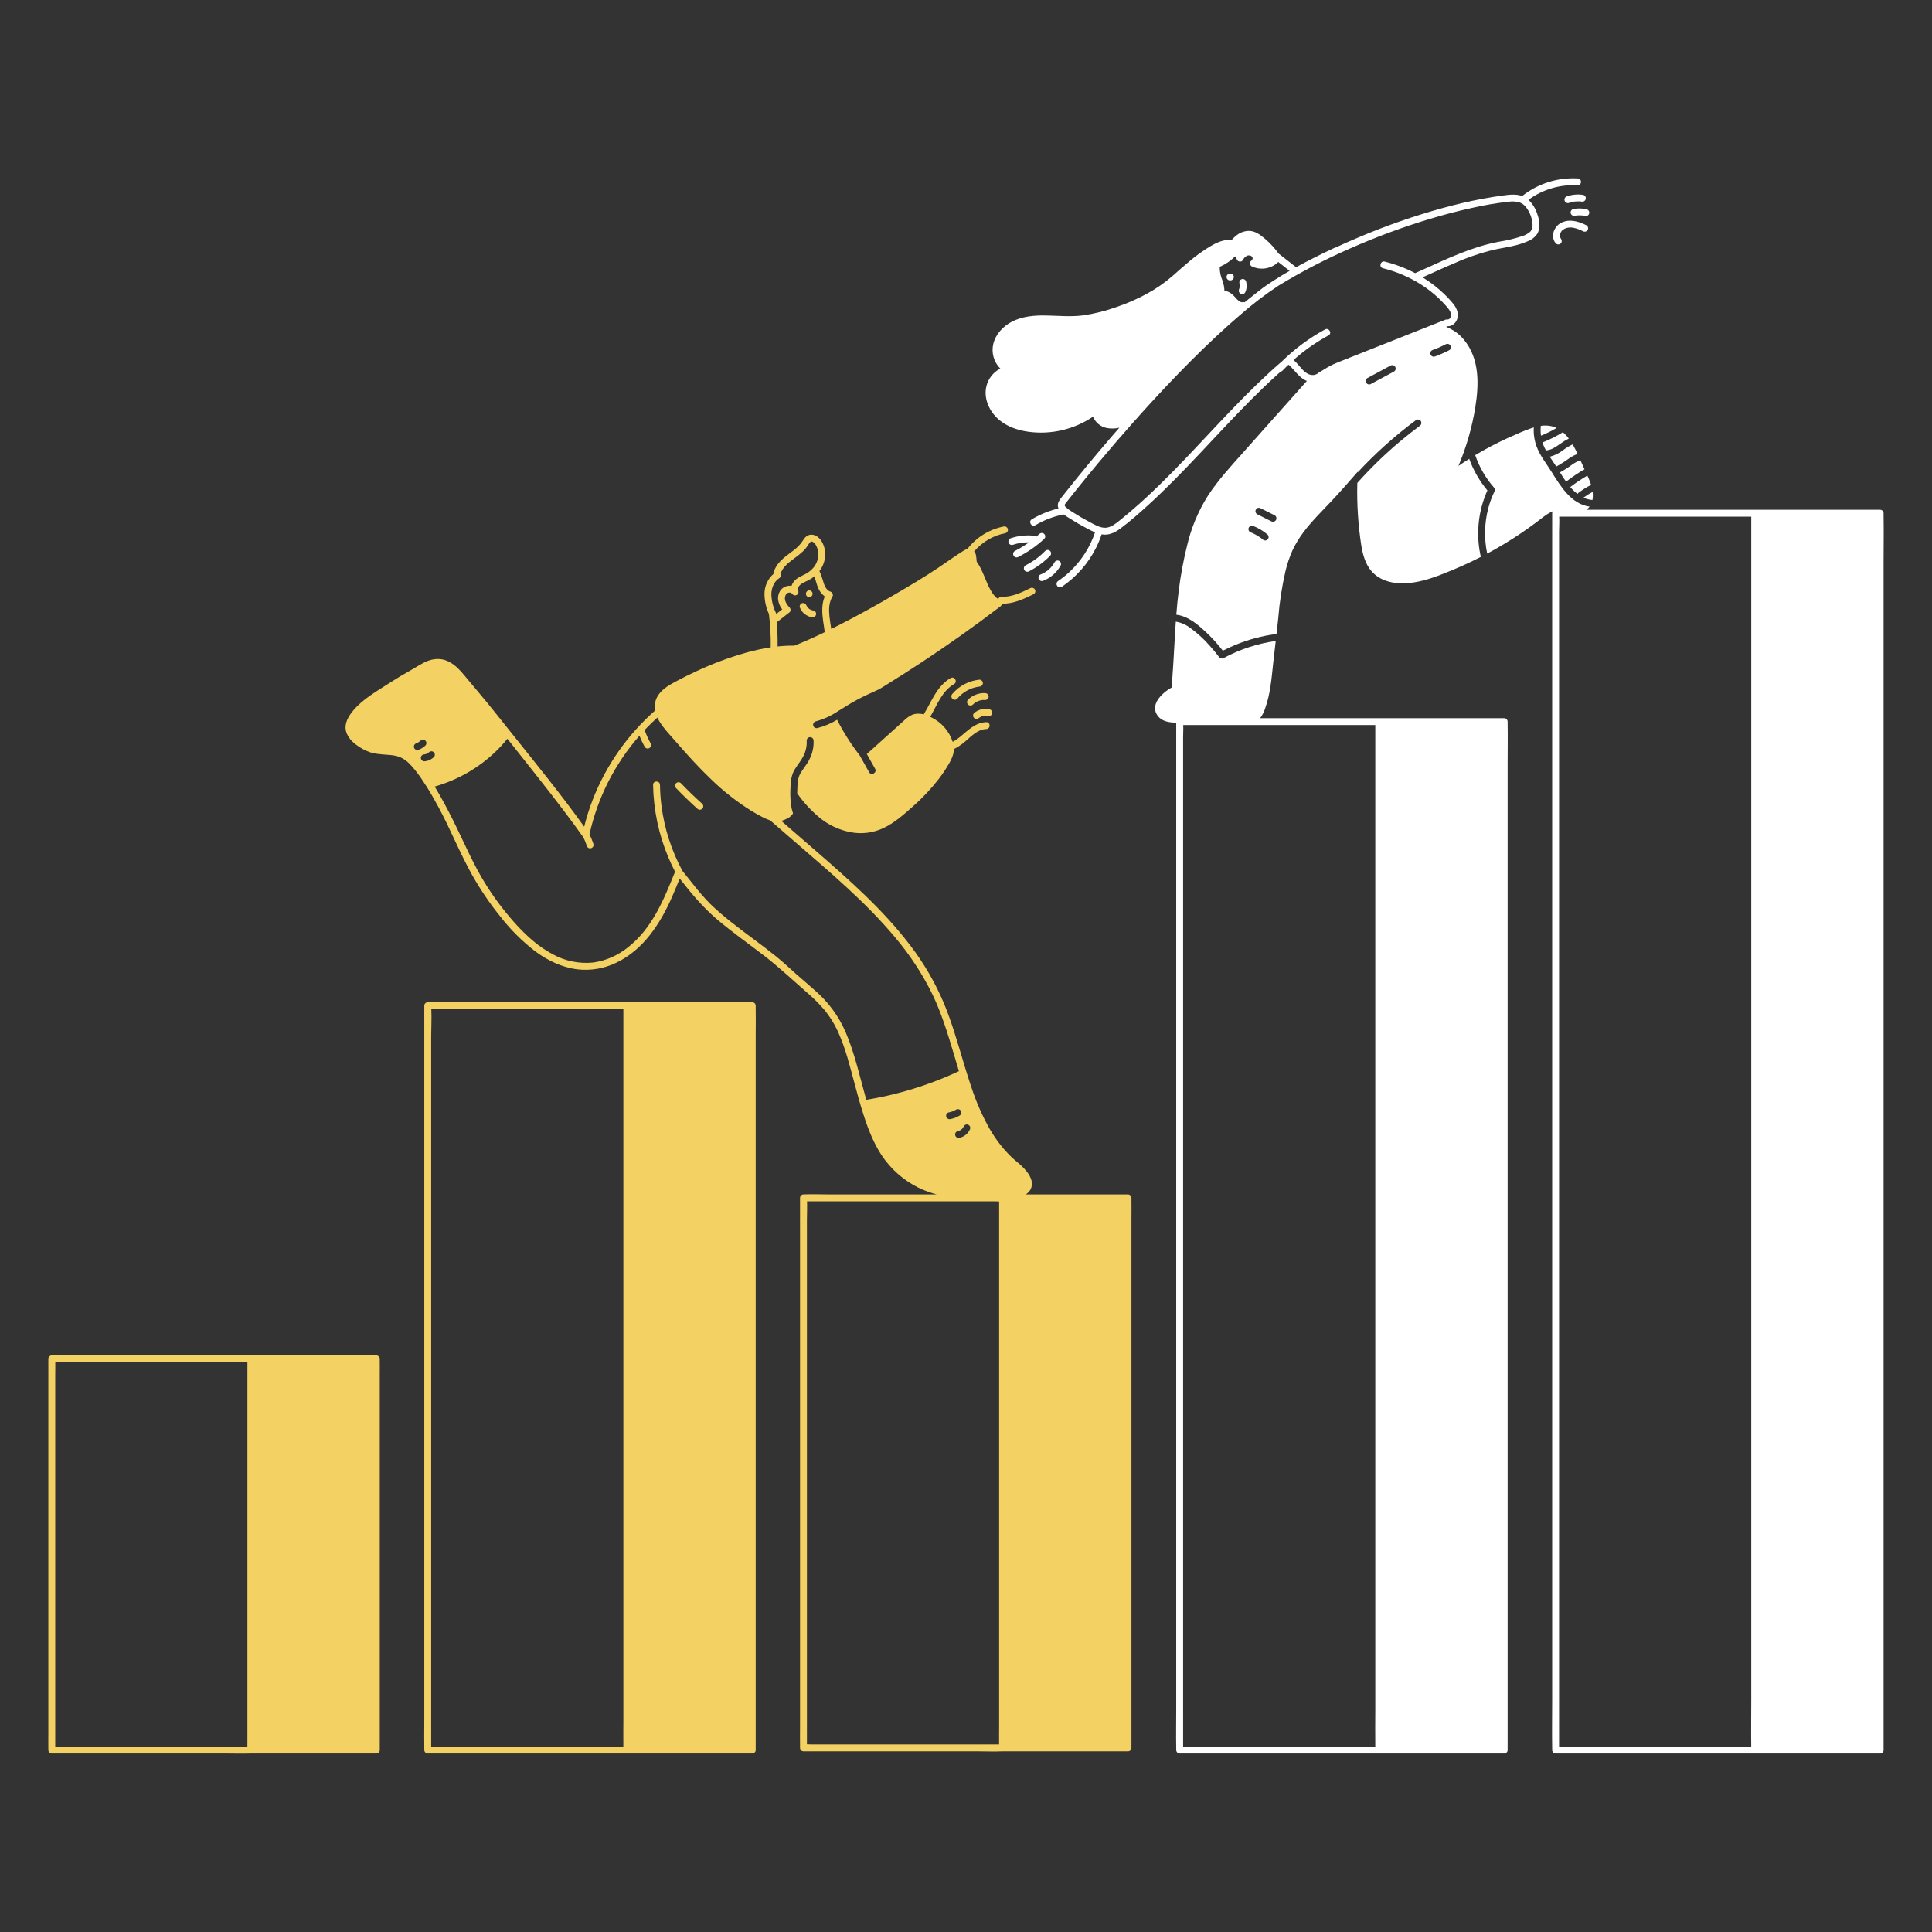 <svg width="292" height="292" viewBox="0 0 292 292" fill="none" xmlns="http://www.w3.org/2000/svg">
<rect x="0" y="0" width="292" height="292" fill="#333333" stroke="none"/>
<path d="M57.395 205.38C57.393 205.242 57.337 205.111 57.24 205.013C57.143 204.916 57.011 204.861 56.874 204.859H11.532C10.318 204.859 9.094 204.816 7.88 204.859C7.862 204.859 7.845 204.859 7.828 204.859C7.69 204.861 7.559 204.916 7.461 205.013C7.364 205.111 7.309 205.242 7.307 205.38V262.107C7.307 262.873 7.293 263.641 7.307 264.407C7.307 264.44 7.307 264.474 7.307 264.507C7.309 264.645 7.364 264.776 7.461 264.874C7.559 264.971 7.69 265.026 7.828 265.028H34.212C35.426 265.028 36.65 265.071 37.864 265.028C37.882 265.028 37.899 265.028 37.916 265.028H56.874C56.939 265.03 57.004 265.019 57.064 264.995C57.125 264.971 57.18 264.935 57.226 264.889C57.233 264.884 57.238 264.878 57.244 264.872C57.247 264.869 57.251 264.866 57.254 264.862C57.3 264.816 57.337 264.76 57.361 264.699C57.385 264.638 57.397 264.573 57.395 264.507V207.78C57.395 207.014 57.409 206.246 57.395 205.48C57.394 205.447 57.395 205.413 57.395 205.38ZM34.93 263.986H9.057C8.824 263.986 8.586 263.976 8.349 263.973V207.78C8.349 207.156 8.37 206.526 8.359 205.901H36.687C36.92 205.901 37.158 205.911 37.395 205.914V262.107C37.395 262.733 37.387 263.36 37.391 263.986H34.93Z" fill="#F4D163"/>
<path d="M114.215 151.994C114.213 151.857 114.158 151.725 114.061 151.628C113.963 151.531 113.832 151.475 113.694 151.473H64.648C64.51 151.475 64.379 151.531 64.282 151.628C64.184 151.725 64.129 151.857 64.127 151.994V259.946C64.127 261.402 64.099 262.861 64.127 264.317C64.128 264.38 64.127 264.444 64.127 264.508C64.129 264.645 64.184 264.777 64.282 264.874C64.379 264.971 64.51 265.027 64.648 265.029H113.694C113.759 265.031 113.824 265.019 113.885 264.995C113.945 264.971 114 264.935 114.047 264.889C114.053 264.884 114.058 264.878 114.064 264.873C114.067 264.869 114.071 264.866 114.074 264.862C114.12 264.816 114.157 264.761 114.181 264.7C114.206 264.639 114.217 264.573 114.215 264.508V156.556C114.215 155.1 114.243 153.641 114.215 152.185C114.214 152.122 114.215 152.058 114.215 151.994ZM84.553 263.987H65.169V156.556C65.169 155.223 65.257 153.852 65.188 152.515H94.216V259.946C94.216 261.292 94.194 262.641 94.212 263.987H84.553Z" fill="#F4D163"/>
<path d="M189.235 80.54C189.206 80.527 189.203 80.527 189.212 80.531C189.221 80.535 189.23 80.538 189.239 80.542L189.235 80.54Z" fill="white"/>
<path d="M189.239 80.542L189.252 80.548L189.263 80.552C189.255 80.549 189.247 80.545 189.239 80.542Z" fill="white"/>
<path d="M236.792 72.718C237.647 72.062 238.545 71.464 239.48 70.93C239.274 70.473 239.067 70.017 238.86 69.561C238.432 69.715 238.027 69.926 237.655 70.187C237.058 70.633 236.429 71.036 235.775 71.393C236.071 71.872 236.371 72.349 236.697 72.806C236.726 72.774 236.758 72.745 236.792 72.718Z" fill="white"/>
<path d="M240.681 75.563C240.751 75.16 240.759 74.749 240.706 74.344C240.23 74.602 239.77 74.89 239.33 75.206C239.346 75.214 239.361 75.223 239.377 75.23C239.786 75.425 240.229 75.538 240.681 75.563Z" fill="white"/>
<path d="M237.916 74.23C238.077 74.379 238.246 74.519 238.422 74.65C238.468 74.575 238.527 74.509 238.597 74.456C239.189 74.012 239.817 73.62 240.477 73.285L240.475 73.281C240.355 72.906 240.212 72.54 240.048 72.182C240.003 72.082 239.957 71.982 239.912 71.882C239.014 72.401 238.15 72.979 237.327 73.611C237.512 73.828 237.709 74.034 237.916 74.23Z" fill="white"/>
<path d="M185.208 64.425C187.75 61.736 190.33 59.077 193.076 56.594C193.228 56.457 193.383 56.322 193.536 56.186C193.645 56.168 193.744 56.113 193.818 56.032C194.046 55.792 194.28 55.559 194.516 55.328C194.597 55.258 194.678 55.188 194.76 55.118C195.694 55.937 196.372 57.151 197.523 57.573C197.32 57.801 197.117 58.029 196.914 58.257C195.896 59.4 194.877 60.543 193.859 61.686C191.851 63.941 189.843 66.195 187.835 68.45C185.999 70.511 184.115 72.558 182.594 74.871C181.11 77.212 180.032 79.787 179.407 82.487C178.853 84.722 178.434 86.988 178.15 89.273C177.997 90.481 177.881 91.694 177.786 92.908C178.059 92.936 178.328 92.991 178.59 93.072C179.97 93.501 181.118 94.473 182.163 95.437C183.127 96.331 184.016 97.304 184.819 98.346C185.427 98.032 186.047 97.744 186.679 97.48C188.679 96.647 190.783 96.088 192.932 95.819C193.025 95.011 193.116 94.204 193.197 93.394C193.383 91.029 193.743 88.68 194.273 86.368C194.531 85.26 194.896 84.179 195.36 83.141C195.81 82.199 196.353 81.304 196.981 80.469C198.234 78.781 199.752 77.31 201.189 75.782C202.494 74.395 203.755 72.959 205.005 71.522C205.072 71.444 205.138 71.365 205.206 71.287C205.204 71.322 205.203 71.357 205.201 71.391C207.896 68.483 210.856 65.833 214.042 63.473C214.161 63.405 214.303 63.386 214.436 63.421C214.57 63.456 214.684 63.542 214.755 63.66C214.82 63.781 214.837 63.921 214.803 64.054C214.768 64.186 214.684 64.3 214.568 64.373C213.54 65.135 212.536 65.928 211.558 66.753C209.274 68.678 207.13 70.764 205.143 72.993C205.061 76.148 205.262 79.304 205.742 82.424C206.017 84.172 206.572 85.938 208.054 87.032C209.629 88.196 211.752 88.309 213.621 88.033C215.623 87.737 217.546 86.967 219.407 86.199C220.903 85.581 222.372 84.904 223.813 84.166C223.774 83.995 223.734 83.823 223.701 83.651C223.078 80.436 223.462 77.107 224.801 74.118C223.613 72.701 222.684 71.087 222.056 69.348C221.507 69.693 220.965 70.048 220.429 70.413C221.634 67.558 222.492 64.569 222.983 61.509C223.532 58.057 223.624 54.261 221.301 51.4C220.584 50.507 219.643 49.819 218.573 49.407C218.64 49.377 218.706 49.346 218.768 49.312C219.828 49.331 220.506 48.247 220.309 47.225C220.161 46.656 219.873 46.134 219.47 45.706C219.119 45.289 218.746 44.891 218.353 44.513C217.336 43.526 216.211 42.655 215.001 41.917C216.606 41.198 218.202 40.459 219.823 39.777C221.74 38.918 223.732 38.238 225.774 37.746C226.909 37.5 228.062 37.341 229.186 37.048C229.782 36.894 230.364 36.693 230.928 36.447C231.487 36.239 231.971 35.866 232.314 35.378C232.881 34.474 232.681 33.289 232.34 32.343C232.082 31.529 231.624 30.792 231.009 30.199C233.153 28.627 235.779 27.852 238.433 28.009C238.571 28.008 238.702 27.953 238.799 27.855C238.896 27.757 238.95 27.625 238.95 27.488C238.95 27.35 238.896 27.218 238.799 27.121C238.702 27.023 238.571 26.968 238.433 26.967C235.41 26.806 232.432 27.752 230.057 29.629C229.11 29.281 228.057 29.427 227.07 29.56C226.079 29.693 225.092 29.852 224.109 30.036C222.046 30.421 220.001 30.906 217.977 31.462C213.695 32.648 209.495 34.112 205.404 35.845C204.217 36.344 203.039 36.864 201.869 37.405C201.807 37.414 201.747 37.432 201.691 37.459C199.734 38.386 197.785 39.341 195.888 40.386C195.003 39.694 194.119 39.003 193.234 38.312C192.659 37.508 191.989 36.776 191.238 36.133C190.496 35.496 189.643 34.826 188.606 34.896C188.131 34.93 187.669 35.072 187.257 35.312C186.868 35.557 186.515 35.857 186.211 36.203C186.165 36.24 186.112 36.268 186.056 36.283C185.999 36.299 185.939 36.303 185.881 36.294C185.871 36.292 185.862 36.29 185.853 36.289C184.816 36.197 183.754 36.741 182.888 37.246C181.769 37.923 180.706 38.691 179.711 39.54C178.853 40.246 178.035 40.996 177.199 41.727C175.972 42.787 174.631 43.707 173.202 44.472C171.769 45.242 170.274 45.89 168.733 46.409C167.085 47.002 165.381 47.425 163.647 47.673C161.77 47.909 159.903 47.715 158.022 47.683C156.281 47.653 154.471 47.815 152.905 48.636C151.606 49.318 150.481 50.509 150.13 51.961C149.968 52.623 149.981 53.316 150.165 53.972C150.35 54.628 150.701 55.225 151.184 55.706C150.658 55.976 150.197 56.358 149.833 56.824C149.469 57.291 149.211 57.831 149.077 58.407C148.677 60.106 149.404 61.88 150.601 63.086C151.864 64.359 153.638 65.004 155.384 65.249C158.824 65.733 162.321 64.922 165.198 62.976C165.375 63.41 165.658 63.795 166.02 64.094C166.382 64.393 166.813 64.597 167.273 64.689C167.904 64.804 168.551 64.789 169.176 64.646C168.16 65.809 167.154 66.98 166.157 68.159C165.021 69.507 163.897 70.865 162.787 72.235C162.249 72.899 161.714 73.566 161.182 74.235C160.917 74.569 160.652 74.904 160.388 75.24C160.079 75.635 159.807 76.037 159.895 76.564C159.912 76.662 159.94 76.758 159.979 76.85C158.56 77.188 157.201 77.738 155.947 78.482C155.371 78.824 155.895 79.725 156.473 79.382C157.795 78.599 159.241 78.046 160.748 77.746C161.059 77.98 161.404 78.178 161.692 78.363C162.515 78.892 163.361 79.383 164.23 79.835C164.64 80.048 165.063 80.277 165.502 80.458C164.721 82.769 163.372 84.847 161.577 86.499C161.065 86.972 160.518 87.405 159.941 87.796C159.824 87.868 159.739 87.982 159.705 88.115C159.67 88.248 159.687 88.389 159.754 88.509C159.824 88.627 159.939 88.713 160.072 88.748C160.205 88.783 160.347 88.764 160.467 88.696C162.687 87.194 164.483 85.144 165.68 82.746C165.997 82.103 166.271 81.439 166.498 80.758C166.636 80.782 166.775 80.797 166.914 80.803C167.819 80.839 168.647 80.392 169.351 79.867C170.824 78.772 172.209 77.541 173.565 76.306C174.938 75.055 176.271 73.761 177.579 72.442C180.177 69.823 182.674 67.107 185.208 64.425ZM191.584 81.537C191.485 81.632 191.353 81.685 191.216 81.685C191.079 81.685 190.947 81.632 190.847 81.537C190.773 81.472 190.696 81.411 190.619 81.348L190.583 81.322C190.546 81.293 190.508 81.266 190.47 81.239C190.318 81.13 190.161 81.028 190 80.932C189.834 80.833 189.664 80.741 189.49 80.657C189.411 80.619 189.331 80.583 189.251 80.548C189.237 80.542 189.22 80.535 189.212 80.531C189.207 80.529 189.202 80.527 189.197 80.525C189.154 80.507 189.11 80.491 189.066 80.474C188.935 80.434 188.824 80.345 188.757 80.226C188.689 80.107 188.669 79.966 188.702 79.833C188.74 79.7 188.828 79.587 188.948 79.519C189.068 79.451 189.21 79.433 189.343 79.469C190.162 79.779 190.921 80.229 191.584 80.8C191.68 80.899 191.734 81.031 191.734 81.168C191.734 81.306 191.68 81.438 191.584 81.537ZM192.85 78.596C192.778 78.714 192.664 78.799 192.531 78.834C192.398 78.868 192.257 78.85 192.137 78.784C191.426 78.428 190.715 78.073 190.004 77.717C189.945 77.683 189.893 77.637 189.852 77.582C189.811 77.528 189.78 77.466 189.763 77.4C189.745 77.333 189.741 77.264 189.751 77.197C189.76 77.129 189.782 77.063 189.817 77.004C189.852 76.945 189.897 76.893 189.952 76.852C190.006 76.811 190.069 76.78 190.135 76.763C190.201 76.746 190.27 76.742 190.338 76.751C190.406 76.76 190.471 76.783 190.53 76.817C191.241 77.173 191.952 77.528 192.663 77.884C192.781 77.955 192.866 78.069 192.901 78.202C192.936 78.335 192.917 78.477 192.85 78.596ZM210.686 56.156C209.524 56.782 208.362 57.409 207.2 58.036C207.08 58.105 206.938 58.125 206.805 58.09C206.671 58.055 206.557 57.968 206.487 57.849C206.417 57.729 206.398 57.587 206.433 57.453C206.468 57.32 206.554 57.206 206.674 57.136C207.836 56.509 208.998 55.882 210.16 55.256C210.279 55.187 210.421 55.168 210.554 55.204C210.687 55.239 210.8 55.325 210.87 55.444C210.939 55.563 210.959 55.705 210.924 55.838C210.89 55.971 210.804 56.085 210.686 56.156ZM219.215 52.222C219.284 52.342 219.302 52.484 219.267 52.617C219.233 52.751 219.146 52.865 219.028 52.935C218.318 53.301 217.586 53.621 216.836 53.892C216.702 53.929 216.56 53.911 216.44 53.843C216.32 53.775 216.231 53.662 216.195 53.529C216.158 53.395 216.176 53.253 216.244 53.133C216.312 53.013 216.425 52.924 216.559 52.888C216.736 52.824 216.911 52.757 217.086 52.687C217.17 52.654 217.253 52.619 217.337 52.585C217.35 52.579 217.363 52.574 217.376 52.568C217.417 52.55 217.459 52.532 217.501 52.514C217.84 52.365 218.173 52.206 218.502 52.035C218.622 51.969 218.763 51.951 218.896 51.986C219.029 52.021 219.143 52.105 219.215 52.222ZM184.361 40.324C185.226 39.948 186.012 39.411 186.679 38.742C186.792 38.86 186.873 39.005 186.916 39.163C186.945 39.26 187.002 39.346 187.079 39.412C187.156 39.477 187.251 39.519 187.352 39.532C187.452 39.545 187.554 39.529 187.646 39.486C187.737 39.442 187.815 39.373 187.868 39.287C187.979 39.031 188.172 38.818 188.417 38.683C188.508 38.634 188.609 38.606 188.713 38.6C188.816 38.594 188.92 38.611 189.016 38.649C189.091 38.675 189.158 38.72 189.21 38.78C189.263 38.839 189.299 38.911 189.316 38.988C189.313 38.996 189.316 39.071 189.316 39.113C189.312 39.124 189.303 39.163 189.297 39.19C189.295 39.175 189.22 39.332 189.272 39.263C189.211 39.343 189.225 39.32 189.172 39.352C189.095 39.399 189.031 39.465 188.986 39.544C188.942 39.622 188.918 39.711 188.918 39.802C188.918 39.892 188.942 39.981 188.986 40.06C189.031 40.139 189.095 40.205 189.172 40.252C189.793 40.55 190.486 40.662 191.169 40.575C191.852 40.489 192.495 40.207 193.022 39.763C193.084 39.711 193.142 39.655 193.197 39.595C193.768 40.042 194.339 40.489 194.911 40.936C194.538 41.15 194.167 41.367 193.799 41.589C193.459 41.796 193.122 42.008 192.786 42.223C192.755 42.242 192.724 42.26 192.693 42.279C192.688 42.282 192.684 42.286 192.679 42.29C192.265 42.555 191.854 42.825 191.445 43.099C190.811 43.525 190.224 44.014 189.62 44.482C189.112 44.876 188.61 45.277 188.114 45.684C188.021 45.657 187.923 45.654 187.829 45.676C187.743 45.694 187.654 45.689 187.571 45.661C187.511 45.641 187.452 45.615 187.396 45.585C187.312 45.535 187.231 45.478 187.157 45.414C186.911 45.208 186.714 44.953 186.489 44.725C186.267 44.487 186.006 44.289 185.716 44.141C185.665 44.117 185.615 44.096 185.564 44.077C185.554 44.073 185.545 44.068 185.535 44.064C185.514 44.056 185.493 44.053 185.472 44.046C185.452 44.04 185.431 44.034 185.411 44.029C185.338 44.008 185.263 43.994 185.188 43.984C185.178 43.983 185.169 43.981 185.159 43.98L185.151 43.979C185.133 43.977 185.116 43.973 185.098 43.972C185.081 43.97 185.065 43.971 185.048 43.971C185.049 43.953 185.051 43.935 185.051 43.916C185.052 43.905 185.05 43.894 185.05 43.883C185.05 43.869 185.051 43.856 185.051 43.842C185.05 43.808 185.046 43.773 185.044 43.739C185.041 43.699 185.04 43.66 185.036 43.62C185.029 43.556 185.022 43.493 185.013 43.43C185.012 43.423 185.011 43.417 185.01 43.41C185.009 43.403 185.008 43.396 185.007 43.389C185 43.347 184.995 43.305 184.988 43.264C184.954 43.077 184.908 42.892 184.852 42.711C184.848 42.699 184.845 42.687 184.841 42.675C184.823 42.617 184.806 42.56 184.787 42.503C184.784 42.492 184.781 42.482 184.777 42.471C184.768 42.445 184.759 42.419 184.751 42.392C184.743 42.371 184.736 42.349 184.729 42.328C184.494 41.752 184.364 41.137 184.347 40.515C184.35 40.451 184.354 40.388 184.361 40.324ZM171.311 76.918C170.642 77.497 169.962 78.064 169.272 78.619C168.668 79.103 167.972 79.69 167.167 79.758C166.284 79.834 165.409 79.278 164.658 78.884C163.808 78.439 162.979 77.955 162.172 77.434C161.801 77.223 161.451 76.975 161.128 76.696C161.046 76.615 160.918 76.493 160.913 76.366C160.908 76.213 161.067 76.052 161.154 75.94C161.663 75.286 162.181 74.641 162.699 73.995C163.771 72.659 164.856 71.333 165.953 70.018C167.773 67.837 169.628 65.686 171.517 63.564C171.696 63.384 171.865 63.195 172.024 62.998C172.174 62.83 172.325 62.662 172.475 62.494C172.839 62.089 173.206 61.686 173.573 61.284C173.819 61.015 174.065 60.746 174.312 60.477C174.706 60.05 175.101 59.624 175.499 59.2C175.725 58.959 175.95 58.717 176.176 58.477C176.533 58.1 176.891 57.724 177.251 57.35C177.526 57.064 177.8 56.776 178.076 56.492C178.374 56.184 178.676 55.88 178.976 55.574C179.314 55.23 179.652 54.886 179.993 54.544C180.534 54.003 181.078 53.465 181.626 52.931C181.666 52.893 181.705 52.854 181.744 52.816C182.383 52.196 183.028 51.581 183.678 50.972C184.021 50.651 184.366 50.331 184.714 50.014C185.531 49.266 186.359 48.53 187.198 47.807C189.099 46.121 191.117 44.571 193.235 43.169C196.712 41.052 200.329 39.174 204.062 37.549C208.016 35.799 212.075 34.297 216.215 33.052C218.212 32.454 220.23 31.92 222.266 31.472C224.172 31.026 226.103 30.695 228.049 30.483C228.58 30.407 229.122 30.441 229.64 30.583C230.054 30.73 230.414 30.999 230.672 31.354C231.23 32.092 231.561 32.977 231.624 33.9C231.646 34.097 231.629 34.296 231.572 34.486C231.516 34.676 231.421 34.852 231.294 35.005C230.906 35.343 230.446 35.589 229.949 35.725C228.835 36.086 227.694 36.357 226.537 36.535C222.435 37.303 218.643 39.138 214.865 40.843C214.537 40.991 214.208 41.138 213.879 41.283C213.545 41.108 213.208 40.939 212.865 40.783C211.713 40.259 210.515 39.841 209.287 39.534C208.636 39.371 208.359 40.376 209.01 40.538C211.105 41.055 213.099 41.918 214.91 43.09C215.8 43.667 216.636 44.323 217.408 45.05C217.805 45.424 218.184 45.815 218.545 46.224C218.862 46.584 219.236 47.009 219.306 47.503C219.349 47.808 219.181 48.256 218.832 48.285C218.718 48.279 218.604 48.286 218.492 48.306C218.332 48.357 218.176 48.431 218.02 48.493L216.497 49.097L216.496 49.098C216.291 49.179 216.087 49.26 215.882 49.341C214.223 49.999 212.564 50.657 210.905 51.315C210.853 51.336 210.801 51.357 210.749 51.377C210.124 51.625 209.499 51.873 208.874 52.121C206.916 52.898 204.957 53.675 202.998 54.451C202.481 54.656 201.957 54.852 201.454 55.09C200.903 55.357 200.369 55.659 199.856 55.994C199.794 56.034 199.731 56.078 199.669 56.122C199.621 56.142 199.573 56.162 199.525 56.182C199.411 56.231 199.307 56.302 199.22 56.391C199.022 56.558 198.778 56.658 198.52 56.679C197.499 56.752 196.832 55.841 196.232 55.148C196.005 54.886 195.763 54.638 195.506 54.405C197.12 52.971 198.893 51.726 200.789 50.694C201.379 50.374 200.853 49.474 200.263 49.794C197.89 51.087 195.707 52.702 193.777 54.593C191.241 56.779 188.851 59.128 186.525 61.536C184.022 64.128 181.588 66.785 179.097 69.388C176.6 71.996 174.043 74.553 171.311 76.918Z" fill="white"/>
<path d="M235.247 70.494C235.94 70.109 236.607 69.681 237.246 69.211C237.616 68.967 238.013 68.767 238.429 68.614C238.213 68.148 237.989 67.686 237.733 67.241C237.719 67.217 237.704 67.193 237.69 67.169C237.155 67.417 236.649 67.724 236.182 68.084C235.6 68.529 234.934 68.85 234.224 69.03C234.547 69.53 234.889 70.019 235.216 70.514C235.226 70.507 235.237 70.5 235.247 70.494Z" fill="white"/>
<path d="M235.259 64.685C235.021 64.57 234.771 64.48 234.514 64.419C233.977 64.299 233.422 64.279 232.878 64.362C232.826 64.856 232.833 65.355 232.898 65.848C233.714 65.523 234.504 65.134 235.259 64.685Z" fill="white"/>
<path d="M284.681 77.88C284.68 77.774 284.681 77.668 284.681 77.562C284.68 77.425 284.624 77.293 284.527 77.196C284.429 77.099 284.298 77.043 284.16 77.041H239.748C239.942 76.913 240.113 76.753 240.252 76.567C237.49 76.195 235.863 73.498 234.508 71.328C233.72 70.065 232.761 68.888 232.237 67.481C231.898 66.558 231.754 65.576 231.814 64.595C230.91 64.894 230.023 65.243 229.158 65.641C227.45 66.365 225.783 67.182 224.165 68.09C223.761 68.317 223.361 68.552 222.964 68.79C223.575 70.583 224.531 72.239 225.779 73.664C225.856 73.747 225.906 73.853 225.921 73.966C225.935 74.08 225.914 74.195 225.86 74.295C225.479 75.092 225.173 75.922 224.946 76.775C224.348 79.027 224.289 81.389 224.773 83.668C226.488 82.75 228.155 81.747 229.769 80.663C230.578 80.119 231.372 79.555 232.153 78.971C232.89 78.419 233.602 77.795 234.433 77.384C234.516 77.343 234.599 77.308 234.682 77.276C234.625 77.361 234.594 77.46 234.593 77.562V256.919C234.593 259.342 234.552 261.768 234.593 264.19C234.595 264.296 234.593 264.402 234.593 264.508C234.595 264.646 234.651 264.777 234.748 264.874C234.845 264.972 234.977 265.027 235.114 265.029H284.16C284.226 265.031 284.29 265.019 284.351 264.996C284.411 264.972 284.467 264.936 284.513 264.89C284.519 264.885 284.524 264.879 284.531 264.873C284.534 264.869 284.537 264.866 284.54 264.863C284.587 264.816 284.623 264.761 284.648 264.7C284.672 264.639 284.683 264.574 284.681 264.508V85.151C284.681 82.729 284.723 80.302 284.681 77.88ZM264.682 82.597V256.919C264.682 259.274 264.644 261.632 264.68 263.987H235.635V80.38C235.635 79.629 235.703 78.838 235.651 78.083H264.682V82.597Z" fill="white"/>
<path d="M227.86 109.064C227.858 108.927 227.802 108.795 227.705 108.698C227.608 108.601 227.476 108.545 227.339 108.543H190.455C190.795 108.091 191.053 107.584 191.219 107.043C191.986 104.902 192.179 102.596 192.415 100.349C192.537 99.191 192.674 98.035 192.81 96.878L192.804 96.879C190.049 97.264 187.385 98.137 184.937 99.459C184.817 99.525 184.676 99.542 184.543 99.507C184.411 99.472 184.297 99.388 184.224 99.272C183.77 98.664 183.285 98.079 182.771 97.521C181.896 96.528 180.912 95.637 179.838 94.863C179.212 94.392 178.481 94.08 177.708 93.954C177.518 96.67 177.411 99.394 177.212 102.106C177.168 102.708 177.122 103.309 177.072 103.911C175.612 104.741 173.686 106.541 175.016 108.242C175.609 109.002 176.618 109.18 177.527 109.215C177.608 109.218 177.69 109.218 177.772 109.22V258.198C177.772 260.212 177.735 262.23 177.772 264.243C177.773 264.331 177.772 264.42 177.772 264.508C177.774 264.645 177.829 264.777 177.926 264.874C178.024 264.971 178.155 265.027 178.293 265.029H227.339C227.404 265.03 227.469 265.019 227.529 264.995C227.59 264.971 227.645 264.935 227.691 264.889C227.697 264.884 227.703 264.878 227.709 264.873C227.712 264.869 227.715 264.866 227.718 264.862C227.765 264.816 227.801 264.761 227.826 264.7C227.85 264.639 227.862 264.573 227.86 264.508V115.374C227.86 113.36 227.896 111.342 227.86 109.328C227.858 109.24 227.86 109.152 227.86 109.064ZM207.86 113.25V258.198C207.86 260.126 207.828 262.058 207.858 263.987H178.814V111.407C178.814 110.81 178.861 110.187 178.831 109.585H207.86V113.25Z" fill="white"/>
<path d="M233.668 68.103C233.736 68.071 233.808 68.051 233.883 68.043C233.961 68.033 234.038 68.018 234.114 67.999C234.206 67.976 234.297 67.948 234.387 67.917C234.542 67.86 234.693 67.79 234.837 67.708C235.17 67.517 235.492 67.308 235.803 67.082C236.213 66.779 236.649 66.513 237.105 66.285C236.844 65.934 236.546 65.611 236.217 65.321C235.239 65.936 234.203 66.455 233.126 66.873C233.202 67.113 233.293 67.349 233.399 67.578C233.483 67.756 233.573 67.93 233.668 68.103Z" fill="white"/>
<path d="M157.088 80.703C156.939 80.841 156.788 80.976 156.634 81.107C156.537 81.031 156.42 80.984 156.297 80.972C155.117 80.841 153.923 80.966 152.796 81.339C152.729 81.357 152.667 81.388 152.613 81.43C152.558 81.472 152.513 81.524 152.478 81.584C152.444 81.644 152.422 81.709 152.414 81.778C152.405 81.846 152.41 81.915 152.428 81.981C152.447 82.047 152.478 82.109 152.52 82.163C152.563 82.218 152.615 82.263 152.675 82.297C152.735 82.33 152.801 82.352 152.869 82.36C152.937 82.368 153.006 82.363 153.073 82.344C153.866 82.077 154.699 81.949 155.535 81.965C154.852 82.454 154.133 82.891 153.383 83.272C153.324 83.306 153.272 83.352 153.231 83.407C153.189 83.461 153.159 83.523 153.142 83.59C153.124 83.656 153.12 83.725 153.129 83.793C153.139 83.86 153.161 83.926 153.196 83.985C153.23 84.044 153.276 84.096 153.331 84.137C153.385 84.178 153.447 84.209 153.514 84.226C153.58 84.243 153.649 84.247 153.717 84.238C153.785 84.229 153.85 84.206 153.909 84.171C155.334 83.446 156.652 82.527 157.825 81.44C157.923 81.343 157.978 81.21 157.978 81.072C157.978 80.934 157.923 80.801 157.825 80.703C157.728 80.606 157.595 80.551 157.457 80.551C157.319 80.551 157.186 80.606 157.088 80.703Z" fill="white"/>
<path d="M157.97 83.268C157.749 83.492 157.519 83.707 157.282 83.914C157.166 84.014 157.049 84.112 156.93 84.207C156.902 84.23 156.873 84.252 156.845 84.275L156.817 84.297L156.801 84.309C156.737 84.358 156.672 84.406 156.607 84.454C156.099 84.826 155.562 85.157 155.003 85.446C154.884 85.517 154.798 85.631 154.763 85.764C154.728 85.898 154.747 86.04 154.816 86.159C154.888 86.276 155.002 86.361 155.135 86.395C155.268 86.43 155.409 86.413 155.529 86.346C156.703 85.736 157.776 84.946 158.707 84.005C158.805 83.907 158.86 83.775 158.86 83.637C158.86 83.499 158.805 83.366 158.707 83.268C158.61 83.171 158.477 83.116 158.339 83.116C158.201 83.116 158.068 83.171 157.97 83.268Z" fill="white"/>
<path d="M158.338 86.222C158.315 86.237 158.306 86.245 158.315 86.239L158.323 86.234C158.327 86.231 158.332 86.226 158.338 86.222Z" fill="white"/>
<path d="M157.943 86.49C157.834 86.556 157.722 86.618 157.608 86.674C157.553 86.701 157.498 86.726 157.443 86.752L157.435 86.756L157.433 86.756C157.399 86.77 157.365 86.783 157.331 86.796C157.199 86.835 157.088 86.924 157.02 87.043C156.953 87.163 156.933 87.304 156.967 87.437C157.005 87.569 157.093 87.682 157.213 87.75C157.333 87.818 157.475 87.836 157.608 87.801C158.747 87.376 159.697 86.558 160.288 85.496C160.358 85.376 160.377 85.234 160.342 85.1C160.307 84.967 160.221 84.852 160.101 84.783C160.042 84.748 159.977 84.726 159.909 84.716C159.841 84.707 159.772 84.711 159.706 84.728C159.572 84.763 159.458 84.85 159.388 84.969C159.324 85.087 159.256 85.202 159.182 85.313C159.148 85.364 159.113 85.414 159.077 85.463C159.063 85.483 159.047 85.504 159.032 85.524L159.026 85.531C158.861 85.734 158.68 85.923 158.484 86.097C158.438 86.137 158.392 86.177 158.345 86.215L158.336 86.221C158.341 86.218 158.344 86.216 158.35 86.212C158.34 86.218 158.33 86.226 158.321 86.233L158.314 86.238C158.296 86.252 158.279 86.265 158.262 86.278C158.159 86.353 158.053 86.424 157.943 86.49Z" fill="white"/>
<path d="M186.33 41.49C186.295 41.463 186.259 41.436 186.224 41.409C186.144 41.362 186.054 41.338 185.961 41.338H185.897C185.76 41.342 185.629 41.398 185.532 41.495C185.435 41.591 185.379 41.722 185.376 41.859C185.382 41.905 185.388 41.951 185.394 41.998C185.418 42.084 185.465 42.164 185.528 42.227C185.563 42.254 185.599 42.282 185.634 42.309C185.714 42.355 185.804 42.38 185.897 42.38H185.961C186.098 42.376 186.229 42.32 186.326 42.223C186.423 42.126 186.479 41.996 186.482 41.859C186.476 41.813 186.47 41.767 186.464 41.72C186.44 41.633 186.393 41.554 186.33 41.49Z" fill="white"/>
<path d="M122.311 90.264C122.446 90.259 122.574 90.202 122.668 90.105C122.761 90.008 122.814 89.878 122.814 89.743C122.814 89.608 122.761 89.478 122.668 89.38C122.574 89.283 122.446 89.226 122.311 89.222C122.175 89.226 122.047 89.283 121.954 89.38C121.86 89.478 121.807 89.608 121.807 89.743C121.807 89.878 121.86 90.008 121.954 90.105C122.047 90.202 122.175 90.259 122.311 90.264Z" fill="#F4D163"/>
<path d="M102.917 118.376C102.819 118.28 102.687 118.226 102.549 118.226C102.411 118.226 102.279 118.28 102.18 118.376C102.085 118.475 102.032 118.607 102.032 118.745C102.032 118.882 102.085 119.014 102.18 119.113C103.213 120.192 104.285 121.23 105.398 122.228C105.446 122.277 105.503 122.315 105.567 122.342C105.63 122.368 105.698 122.382 105.767 122.382C105.835 122.382 105.903 122.369 105.967 122.343C106.03 122.317 106.088 122.278 106.136 122.23C106.185 122.181 106.223 122.123 106.249 122.06C106.275 121.997 106.289 121.929 106.289 121.86C106.289 121.791 106.275 121.723 106.248 121.66C106.222 121.597 106.183 121.539 106.135 121.491C105.023 120.494 103.951 119.456 102.917 118.376Z" fill="#F4D163"/>
<path d="M236.834 29.672C236.768 29.69 236.706 29.721 236.652 29.763C236.598 29.805 236.553 29.858 236.519 29.917C236.451 30.037 236.433 30.18 236.47 30.313C236.507 30.446 236.595 30.559 236.715 30.628C236.835 30.696 236.978 30.714 237.111 30.677C237.276 30.618 237.443 30.569 237.613 30.53C237.705 30.509 237.797 30.49 237.89 30.475C237.897 30.474 237.917 30.47 237.936 30.467C237.974 30.462 238.013 30.458 238.051 30.454C238.225 30.437 238.4 30.43 238.574 30.433C238.662 30.434 238.749 30.438 238.836 30.445C238.876 30.448 238.916 30.452 238.956 30.456C238.983 30.458 239.01 30.461 239.037 30.465L239.024 30.463C239.158 30.494 239.298 30.475 239.419 30.41C239.508 30.358 239.579 30.281 239.624 30.189C239.669 30.097 239.686 29.994 239.673 29.892C239.66 29.791 239.617 29.695 239.55 29.618C239.482 29.541 239.394 29.485 239.295 29.457C238.469 29.328 237.625 29.402 236.834 29.672Z" fill="white"/>
<path d="M237.761 31.604C237.628 31.641 237.516 31.73 237.448 31.849C237.379 31.97 237.361 32.111 237.397 32.245C237.437 32.376 237.525 32.487 237.645 32.555C237.764 32.623 237.905 32.642 238.038 32.608C238.115 32.592 238.193 32.579 238.271 32.567C238.575 32.532 238.883 32.533 239.187 32.568C239.306 32.587 239.424 32.61 239.541 32.639C239.607 32.657 239.676 32.662 239.744 32.654C239.812 32.645 239.878 32.624 239.937 32.59C239.997 32.556 240.049 32.511 240.091 32.457C240.133 32.403 240.164 32.341 240.182 32.275C240.2 32.209 240.206 32.14 240.197 32.072C240.189 32.005 240.167 31.939 240.133 31.88C240.099 31.82 240.054 31.768 240 31.726C239.946 31.684 239.884 31.653 239.818 31.634C239.144 31.467 238.44 31.456 237.761 31.604Z" fill="white"/>
<path d="M235.95 35.019C235.994 34.941 236.052 34.871 236.121 34.814C236.25 34.701 236.395 34.607 236.551 34.536C236.936 34.378 237.358 34.336 237.767 34.416C238.283 34.519 238.781 34.698 239.245 34.947C239.365 35.013 239.506 35.031 239.639 34.996C239.771 34.961 239.886 34.877 239.958 34.76C240.026 34.64 240.045 34.499 240.01 34.365C239.975 34.232 239.889 34.118 239.771 34.047C238.591 33.458 237.242 33.043 235.983 33.656C234.914 34.177 234.297 35.663 235.068 36.69C235.141 36.806 235.255 36.89 235.387 36.925C235.52 36.959 235.661 36.942 235.781 36.877C235.899 36.806 235.986 36.692 236.021 36.559C236.056 36.425 236.037 36.283 235.968 36.164C235.862 36.034 235.795 35.877 235.774 35.711C235.752 35.545 235.777 35.377 235.845 35.224C235.858 35.191 235.858 35.188 235.844 35.217L235.868 35.166C235.893 35.116 235.92 35.066 235.95 35.019Z" fill="white"/>
<path d="M121.597 92.786C121.788 92.937 121.999 93.061 122.225 93.153C122.418 93.228 122.621 93.277 122.827 93.298C122.896 93.298 122.964 93.285 123.027 93.258C123.09 93.232 123.147 93.194 123.196 93.145C123.244 93.097 123.282 93.04 123.309 92.976C123.335 92.913 123.348 92.845 123.348 92.777C123.348 92.708 123.335 92.641 123.309 92.577C123.282 92.514 123.244 92.457 123.196 92.408C123.161 92.381 123.126 92.354 123.09 92.327C123.044 92.301 122.993 92.282 122.941 92.271C122.813 92.251 122.689 92.218 122.569 92.172C122.359 92.082 122.176 91.94 122.037 91.76C121.964 91.658 121.902 91.55 121.852 91.436L121.88 91.501C121.839 91.38 121.757 91.278 121.649 91.21C121.59 91.175 121.525 91.153 121.457 91.144C121.389 91.134 121.32 91.138 121.254 91.156C121.188 91.173 121.126 91.203 121.071 91.245C121.017 91.286 120.971 91.338 120.936 91.397C120.9 91.457 120.877 91.523 120.868 91.592C120.859 91.661 120.864 91.731 120.884 91.798C121.029 92.185 121.275 92.526 121.597 92.786Z" fill="#F4D163"/>
<path d="M147.561 103.845C147.715 103.81 147.872 103.784 148.029 103.767C148.166 103.763 148.296 103.707 148.393 103.61C148.49 103.513 148.546 103.383 148.55 103.246C148.549 103.108 148.494 102.976 148.396 102.879C148.299 102.781 148.167 102.726 148.029 102.725C146.438 102.884 144.971 103.654 143.936 104.873C143.842 104.973 143.79 105.105 143.79 105.242C143.79 105.379 143.842 105.511 143.936 105.61C144.035 105.707 144.167 105.761 144.305 105.761C144.443 105.761 144.575 105.707 144.673 105.61C145.096 105.09 145.618 104.66 146.209 104.344C146.486 104.19 146.778 104.065 147.08 103.974C147.239 103.924 147.399 103.881 147.561 103.845Z" fill="#F4D163"/>
<path d="M147.253 106.296L147.262 106.29L147.255 106.294L147.253 106.296Z" fill="white"/>
<path d="M148.404 105.808L148.398 105.809C148.404 105.809 148.41 105.808 148.415 105.807L148.405 105.808H148.404Z" fill="white"/>
<path d="M147.047 106.482C147.113 106.417 147.182 106.355 147.253 106.295C147.247 106.299 147.241 106.303 147.235 106.307C147.242 106.303 147.248 106.298 147.254 106.294L147.257 106.291C147.293 106.261 147.28 106.274 147.26 106.29C147.276 106.278 147.291 106.265 147.306 106.255C147.345 106.227 147.384 106.201 147.424 106.175C147.504 106.124 147.586 106.078 147.671 106.035C147.711 106.014 147.753 105.996 147.794 105.976C147.814 105.968 147.834 105.96 147.855 105.952C148.031 105.888 148.213 105.841 148.397 105.809C148.389 105.81 148.38 105.811 148.371 105.811C148.382 105.811 148.393 105.81 148.404 105.808C148.445 105.8 148.436 105.803 148.415 105.806C148.424 105.805 148.433 105.804 148.441 105.804C148.494 105.798 148.547 105.795 148.601 105.793C148.701 105.789 148.802 105.79 148.902 105.797C149.04 105.796 149.172 105.741 149.27 105.643C149.367 105.546 149.422 105.414 149.423 105.276C149.42 105.138 149.364 105.008 149.267 104.911C149.17 104.814 149.039 104.758 148.902 104.755C148.425 104.73 147.948 104.805 147.501 104.976C147.055 105.147 146.649 105.409 146.31 105.746C146.212 105.843 146.157 105.976 146.157 106.114C146.157 106.252 146.212 106.385 146.31 106.483C146.408 106.58 146.54 106.635 146.678 106.635C146.817 106.635 146.949 106.58 147.047 106.482Z" fill="#F4D163"/>
<path d="M148.31 108.301C148.333 108.292 148.356 108.284 148.379 108.275C148.421 108.261 148.463 108.248 148.505 108.236C148.572 108.217 148.639 108.203 148.707 108.191C148.856 108.175 149.006 108.174 149.154 108.189C149.205 108.197 149.256 108.205 149.306 108.218C149.44 108.254 149.582 108.237 149.702 108.168C149.822 108.1 149.911 107.987 149.947 107.854C149.984 107.72 149.966 107.578 149.898 107.458C149.83 107.338 149.717 107.25 149.583 107.213C149.171 107.112 148.742 107.11 148.328 107.206C147.92 107.305 147.541 107.498 147.221 107.771C147.123 107.869 147.068 108.001 147.068 108.139C147.068 108.277 147.123 108.41 147.221 108.508C147.319 108.605 147.451 108.66 147.589 108.66C147.726 108.653 147.856 108.599 147.958 108.508L147.959 108.507C147.971 108.498 147.988 108.485 147.993 108.482C148.029 108.457 148.066 108.433 148.104 108.41C148.174 108.362 148.25 108.322 148.328 108.29C148.298 108.302 148.26 108.319 148.31 108.301Z" fill="#F4D163"/>
<path d="M188.094 42.238C188.004 42.185 187.901 42.161 187.798 42.167C187.695 42.174 187.595 42.211 187.513 42.274C187.431 42.338 187.37 42.424 187.337 42.522C187.304 42.62 187.301 42.726 187.328 42.826C187.346 42.888 187.356 42.95 187.367 43.013C187.378 43.132 187.378 43.252 187.366 43.371C187.345 43.492 187.311 43.61 187.267 43.725C187.248 43.767 187.237 43.812 187.234 43.858C187.218 43.926 187.222 43.998 187.243 44.065C187.28 44.196 187.366 44.307 187.483 44.377C187.543 44.411 187.609 44.434 187.678 44.443C187.747 44.452 187.817 44.447 187.884 44.429C187.949 44.412 188.011 44.382 188.064 44.341C188.118 44.3 188.162 44.248 188.195 44.19C188.326 43.919 188.401 43.625 188.416 43.325C188.433 43.064 188.405 42.801 188.333 42.549C188.295 42.419 188.21 42.308 188.094 42.238Z" fill="white"/>
<path d="M171.005 181.046C171.003 180.908 170.948 180.777 170.85 180.679C170.753 180.582 170.622 180.527 170.484 180.525H155.019C155.07 180.494 155.122 180.465 155.171 180.429C155.189 180.416 155.204 180.402 155.222 180.388C155.531 180.164 155.76 179.846 155.874 179.481C156.267 178.287 155.278 177.074 154.486 176.301C154.274 176.094 154.051 175.898 153.822 175.711C153.651 175.572 153.485 175.428 153.321 175.283C153.243 175.214 153.165 175.143 153.089 175.072C153.003 174.994 152.919 174.914 152.835 174.834C152.752 174.754 152.668 174.674 152.587 174.593C152.492 174.497 152.399 174.4 152.306 174.303C152.185 174.175 152.066 174.046 151.949 173.916C151.881 173.84 151.813 173.763 151.746 173.686C151.667 173.596 151.59 173.504 151.513 173.412C151.444 173.329 151.377 173.245 151.31 173.162C151.199 173.024 151.09 172.884 150.984 172.744C150.908 172.643 150.832 172.543 150.758 172.441C150.686 172.343 150.617 172.243 150.547 172.144C150.493 172.066 150.439 171.988 150.385 171.909C150.312 171.802 150.24 171.695 150.169 171.586C150.139 171.54 150.11 171.494 150.081 171.448C149.915 171.188 149.754 170.926 149.597 170.66C149.59 170.647 149.582 170.634 149.574 170.621C148.46 168.639 147.542 166.551 146.835 164.389C146.774 164.209 146.712 164.029 146.652 163.848C146.636 163.801 146.621 163.754 146.605 163.707C146.421 163.149 146.243 162.59 146.07 162.028L146.068 162.024C145.891 161.453 145.718 160.885 145.549 160.318C144.678 157.413 143.842 154.488 142.681 151.682C141.371 148.563 139.667 145.625 137.611 142.939C133.447 137.439 128.228 132.878 123.043 128.374C121.392 126.94 119.74 125.506 118.088 124.073C118.398 123.984 118.698 123.862 118.982 123.71C119.342 123.543 119.646 123.275 119.857 122.939C119.726 122.531 119.624 122.113 119.552 121.691C119.442 120.767 119.417 119.836 119.479 118.908C119.515 117.988 119.624 117.099 120.111 116.297C120.543 115.584 121.09 114.963 121.454 114.206C121.805 113.502 121.966 112.717 121.921 111.931C121.922 111.793 121.977 111.661 122.075 111.564C122.172 111.466 122.304 111.411 122.442 111.41C122.579 111.413 122.71 111.469 122.807 111.566C122.904 111.663 122.96 111.794 122.963 111.931C123.007 112.927 122.785 113.917 122.321 114.8C121.949 115.55 121.393 116.168 120.973 116.886C120.531 117.64 120.533 118.504 120.505 119.353C120.499 119.535 120.494 119.717 120.491 119.9C121.501 121.361 122.72 122.665 124.109 123.771C125.384 124.755 126.868 125.434 128.447 125.755C130.188 126.117 132.001 125.893 133.602 125.117C135.227 124.331 136.628 123.088 137.965 121.894C139.407 120.627 140.725 119.225 141.901 117.708C142.47 116.968 142.987 116.188 143.448 115.377C143.713 114.941 143.92 114.473 144.064 113.984C144.128 113.733 144.161 113.474 144.161 113.215C144.61 112.993 145.036 112.729 145.436 112.427C146.522 111.601 147.584 110.234 149.063 110.189C149.732 110.169 149.735 109.126 149.063 109.147C147.43 109.197 146.295 110.382 145.118 111.358C144.767 111.648 144.39 111.905 143.992 112.128C143.731 111.325 143.311 110.584 142.757 109.948C142.203 109.311 141.526 108.793 140.767 108.424C140.71 108.396 140.651 108.369 140.591 108.341C141.633 106.563 142.364 104.443 144.204 103.385C144.785 103.05 144.261 102.15 143.678 102.485C141.58 103.692 140.813 106.025 139.6 107.982C139.034 107.811 138.429 107.827 137.873 108.026C137.418 108.239 137.004 108.531 136.65 108.888C136.244 109.253 135.838 109.618 135.432 109.984C133.959 111.31 132.485 112.636 131.011 113.963C131.429 114.706 131.846 115.45 132.263 116.193C132.592 116.78 131.691 117.304 131.363 116.719C130.886 115.869 130.409 115.019 129.932 114.169C129.918 114.151 129.902 114.133 129.888 114.115C129.675 113.84 129.467 113.561 129.264 113.279C128.399 112.081 127.611 110.829 126.907 109.53C126.774 109.284 126.644 109.036 126.517 108.786C125.598 109.348 124.6 109.769 123.556 110.036C123.422 110.073 123.28 110.055 123.16 109.987C123.04 109.919 122.951 109.805 122.915 109.672C122.878 109.539 122.896 109.396 122.964 109.276C123.032 109.156 123.145 109.068 123.279 109.031C124.457 108.714 125.576 108.207 126.591 107.529C127.557 106.937 128.503 106.317 129.504 105.783C130.506 105.249 131.538 104.773 132.572 104.305C132.683 104.255 132.794 104.204 132.905 104.154C133.158 103.999 133.412 103.843 133.665 103.688C137.537 101.305 141.331 98.799 145.045 96.172C147.125 94.7 149.178 93.192 151.203 91.647C151.335 91.546 151.423 91.399 151.449 91.236C153.152 91.276 154.73 90.533 156.227 89.801C156.346 89.73 156.431 89.616 156.466 89.483C156.501 89.349 156.483 89.208 156.414 89.088C156.342 88.971 156.228 88.886 156.095 88.851C155.963 88.816 155.821 88.834 155.701 88.901C154.339 89.567 152.907 90.257 151.353 90.192C151.245 90.193 151.14 90.227 151.052 90.29C150.965 90.353 150.899 90.441 150.865 90.543C150.736 90.454 150.615 90.354 150.503 90.244C150.405 90.15 150.312 90.05 150.224 89.946C150.177 89.89 150.141 89.845 150.135 89.838C150.085 89.772 150.037 89.704 149.991 89.636C149.649 89.107 149.359 88.547 149.126 87.962C149.09 87.878 149.026 87.725 148.973 87.596C148.905 87.431 148.837 87.266 148.768 87.102C148.632 86.778 148.494 86.455 148.342 86.139C148.205 85.849 148.053 85.566 147.885 85.293C147.813 85.166 147.732 85.044 147.642 84.928L147.641 84.926C147.634 84.908 147.629 84.889 147.624 84.871C147.618 84.842 147.612 84.813 147.606 84.785L147.602 84.768L147.601 84.759C147.586 84.457 147.551 84.156 147.497 83.858C147.455 83.668 147.36 83.493 147.222 83.356C148.435 81.916 150.106 80.936 151.954 80.58C152.087 80.542 152.199 80.454 152.267 80.334C152.335 80.214 152.353 80.073 152.318 79.939C152.279 79.808 152.19 79.696 152.071 79.629C151.951 79.561 151.81 79.542 151.677 79.576C149.498 80.012 147.551 81.222 146.194 82.983C146.081 83.004 145.972 83.043 145.87 83.099C145.613 83.236 145.367 83.399 145.122 83.557C143.978 84.294 142.874 85.093 141.743 85.851C139.576 87.304 137.318 88.633 135.065 89.946C132.45 91.469 129.802 92.937 127.109 94.317C126.619 94.568 126.128 94.816 125.633 95.061C125.544 94.436 125.429 93.813 125.364 93.184C125.258 92.158 125.259 91.086 125.806 90.176C125.859 90.098 125.886 90.005 125.884 89.911C125.882 89.817 125.852 89.726 125.797 89.649C125.765 89.591 125.722 89.54 125.67 89.499C125.618 89.459 125.559 89.428 125.495 89.411C124.996 89.26 124.683 88.698 124.504 88.176C124.337 87.537 124.118 86.913 123.849 86.309C124.414 85.574 124.72 84.673 124.719 83.746C124.719 83.045 124.522 82.358 124.152 81.762C123.771 81.175 123.115 80.684 122.381 80.832C121.688 80.971 121.431 81.629 121.046 82.129C120.645 82.609 120.181 83.031 119.666 83.385C118.5 84.252 117.16 85.214 116.891 86.749C116.478 87.115 116.146 87.563 115.914 88.064C115.683 88.564 115.557 89.108 115.544 89.659C115.535 90.738 115.763 91.806 116.212 92.787C116.424 94.462 116.515 96.149 116.485 97.836C115.196 98.036 113.92 98.314 112.665 98.67C110.124 99.396 107.645 100.325 105.252 101.448C104.142 101.96 103.048 102.507 101.97 103.088C100.969 103.631 99.901 104.285 99.337 105.313C98.993 105.946 98.88 106.677 99.016 107.384C94.868 111.028 91.651 115.61 89.629 120.747C89.093 122.116 88.646 123.518 88.294 124.946C84.739 119.977 80.86 115.238 77.046 110.463L77.043 110.459C76.539 109.827 76.035 109.195 75.533 108.562C74.338 107.05 73.116 105.559 71.869 104.089C71.372 103.502 70.876 102.917 70.389 102.322C70.376 102.305 70.362 102.289 70.348 102.273C70.323 102.242 70.297 102.21 70.271 102.179C69.891 101.701 69.474 101.252 69.026 100.837C68.508 100.35 67.892 99.98 67.219 99.751C66.698 99.595 66.15 99.557 65.613 99.641C65.593 99.644 65.574 99.647 65.554 99.65C65.515 99.656 65.476 99.662 65.437 99.67C65.415 99.674 65.392 99.677 65.37 99.682C65.319 99.692 65.269 99.704 65.219 99.716L65.206 99.72C64.325 99.935 63.545 100.423 62.772 100.894C62.034 101.343 61.271 101.75 60.529 102.193C60.041 102.485 59.558 102.788 59.077 103.094C58.964 103.166 58.849 103.236 58.736 103.309C56.926 104.478 54.872 105.646 53.457 107.301C52.855 108.004 52.247 108.915 52.227 109.876C52.227 109.882 52.225 109.889 52.225 109.895C52.225 109.907 52.227 109.918 52.226 109.929C52.226 109.955 52.225 109.981 52.226 110.007C52.227 110.036 52.23 110.064 52.232 110.093C52.234 110.127 52.236 110.16 52.24 110.194C52.247 110.25 52.255 110.306 52.265 110.362C52.272 110.399 52.281 110.437 52.289 110.474C52.298 110.511 52.308 110.548 52.318 110.585C52.327 110.614 52.334 110.644 52.344 110.673C52.365 110.74 52.389 110.805 52.416 110.87C52.422 110.884 52.428 110.898 52.434 110.911C52.529 111.131 52.648 111.339 52.789 111.532C52.795 111.54 52.8 111.548 52.806 111.556C52.846 111.609 52.887 111.663 52.929 111.715C52.938 111.726 52.947 111.737 52.956 111.749C53.263 112.108 53.618 112.424 54.011 112.687C54.568 113.095 55.179 113.421 55.828 113.656C55.841 113.661 55.854 113.665 55.867 113.67C55.923 113.689 55.979 113.71 56.035 113.727C56.046 113.73 56.057 113.732 56.068 113.736C56.153 113.762 56.238 113.785 56.324 113.806C56.345 113.811 56.367 113.815 56.388 113.82C56.442 113.833 56.497 113.844 56.551 113.855C56.621 113.87 56.692 113.882 56.762 113.894C56.826 113.905 56.89 113.917 56.954 113.926C57.516 114.009 58.086 114.04 58.65 114.085C58.815 114.098 58.983 114.112 59.15 114.13C59.254 114.142 59.357 114.154 59.46 114.17C60.27 114.28 61.028 114.635 61.631 115.188C61.684 115.237 61.739 115.286 61.792 115.338C61.865 115.409 61.935 115.483 62.006 115.557C62.065 115.619 62.126 115.679 62.183 115.742C62.584 116.185 62.959 116.651 63.307 117.137C63.339 117.182 63.37 117.228 63.403 117.273C63.489 117.395 63.576 117.517 63.661 117.64C63.928 118.028 64.184 118.421 64.435 118.819C64.446 118.835 64.457 118.851 64.47 118.866C65.112 119.886 65.705 120.939 66.277 121.997C68.085 125.342 69.484 128.897 71.341 132.212C72.608 134.47 74.066 136.616 75.699 138.627C77.206 140.555 78.95 142.286 80.89 143.779C82.767 145.17 84.935 146.214 87.27 146.505C89.282 146.738 91.319 146.391 93.141 145.504C97.237 143.558 99.794 139.598 101.561 135.582C101.968 134.657 102.35 133.721 102.729 132.784C104.447 134.988 106.211 137.112 108.352 138.932C110.656 140.891 113.138 142.624 115.528 144.472C117.76 146.197 119.82 148.135 121.943 149.991C122.89 150.792 123.772 151.667 124.582 152.608C125.478 153.705 126.217 154.921 126.779 156.221C127.818 158.564 128.436 161.091 129.1 163.559C129.546 165.212 129.989 166.872 130.519 168.502C131.201 170.637 132.026 172.754 133.258 174.621C134.635 176.685 136.525 178.356 138.742 179.47C139.425 179.809 140.133 180.092 140.861 180.317C140.936 180.341 141.011 180.364 141.086 180.387L141.098 180.39C141.254 180.438 141.411 180.482 141.569 180.525H125.14C123.928 180.525 122.7 180.469 121.489 180.525C121.472 180.525 121.455 180.525 121.438 180.525C121.3 180.527 121.169 180.582 121.072 180.679C120.974 180.777 120.919 180.908 120.917 181.046V260.804C120.917 261.881 120.897 262.961 120.917 264.037C120.918 264.084 120.917 264.132 120.917 264.179C120.919 264.316 120.974 264.448 121.072 264.545C121.169 264.642 121.3 264.698 121.438 264.7H147.825C149.037 264.7 150.264 264.756 151.476 264.7C151.493 264.699 151.51 264.7 151.527 264.7H170.484C170.549 264.702 170.614 264.69 170.675 264.666C170.735 264.642 170.79 264.606 170.837 264.561C170.843 264.555 170.848 264.549 170.854 264.544C170.857 264.54 170.861 264.537 170.864 264.534C170.91 264.487 170.947 264.432 170.971 264.371C170.996 264.31 171.007 264.244 171.005 264.179V184.42C171.005 183.343 171.026 182.264 171.005 181.187C171.004 181.14 171.005 181.093 171.005 181.046ZM147.64 84.925C147.619 84.859 147.624 84.902 147.64 84.925V84.925ZM145.674 170.21C145.707 170.152 145.752 170.1 145.805 170.059C145.859 170.018 145.92 169.988 145.985 169.971C146.119 169.934 146.261 169.952 146.381 170.02C146.501 170.089 146.589 170.202 146.626 170.335C146.659 170.471 146.64 170.614 146.574 170.736C146.427 171.048 146.209 171.322 145.938 171.535C145.667 171.749 145.35 171.896 145.012 171.965C144.877 171.996 144.734 171.977 144.611 171.912C144.522 171.861 144.451 171.784 144.406 171.692C144.361 171.6 144.344 171.497 144.357 171.395C144.37 171.293 144.413 171.198 144.481 171.121C144.548 171.043 144.636 170.987 144.735 170.96C144.827 170.942 144.916 170.917 145.004 170.884C145.202 170.802 145.375 170.669 145.506 170.5C145.571 170.409 145.628 170.312 145.674 170.21ZM145.225 167.889C145.295 168.011 145.314 168.155 145.277 168.291C145.239 168.421 145.154 168.532 145.038 168.602C144.613 168.864 144.143 169.046 143.652 169.136C143.516 169.167 143.374 169.148 143.251 169.084C143.134 169.015 143.048 168.903 143.011 168.773C142.975 168.637 142.994 168.493 143.064 168.371C143.133 168.254 143.244 168.168 143.375 168.132C143.779 168.067 144.166 167.921 144.512 167.702C144.632 167.635 144.773 167.616 144.906 167.651C145.039 167.686 145.154 167.771 145.225 167.889ZM124.654 90.146C124.163 91.299 124.233 92.596 124.402 93.829C124.479 94.394 124.584 94.969 124.654 95.543C123.137 96.279 121.604 96.972 120.061 97.584C119.215 97.571 118.368 97.611 117.526 97.703C117.55 96.481 117.5 95.259 117.378 94.043C117.419 94.024 117.457 94 117.494 93.973C118.107 93.495 118.72 93.017 119.333 92.539C119.36 92.518 119.384 92.493 119.405 92.465C119.466 92.362 119.492 92.241 119.479 92.122C119.467 92.002 119.415 91.89 119.333 91.802C119.085 91.566 118.886 91.284 118.746 90.972C118.741 90.959 118.733 90.947 118.728 90.933C118.67 90.784 118.636 90.627 118.629 90.467C118.625 90.331 118.645 90.195 118.69 90.067C118.696 90.049 118.701 90.03 118.708 90.012C118.711 90.007 118.713 90.002 118.716 89.997C118.756 89.884 118.826 89.784 118.918 89.707C119.01 89.63 119.121 89.579 119.239 89.559C119.247 89.56 119.255 89.56 119.263 89.56C119.299 89.558 119.336 89.558 119.372 89.56C119.386 89.56 119.39 89.559 119.39 89.559L119.389 89.558C119.394 89.559 119.404 89.561 119.421 89.565C119.457 89.573 119.491 89.582 119.525 89.593C119.599 89.617 119.663 89.664 119.707 89.727L119.71 89.731C119.729 89.76 119.751 89.787 119.775 89.812C119.855 89.901 119.962 89.96 120.08 89.979C120.198 89.998 120.319 89.977 120.423 89.918C120.54 89.846 120.625 89.732 120.659 89.599C120.694 89.466 120.677 89.325 120.61 89.205C120.594 89.16 120.585 89.113 120.584 89.066C120.583 89.029 120.586 88.993 120.593 88.958C120.599 88.925 120.607 88.896 120.616 88.867C120.619 88.859 120.621 88.85 120.624 88.842C120.645 88.784 120.671 88.729 120.701 88.676C120.842 88.457 121.037 88.278 121.268 88.156C121.317 88.128 121.366 88.101 121.415 88.074C121.474 88.043 121.533 88.013 121.59 87.984C121.946 87.824 122.292 87.644 122.627 87.443C122.749 87.363 122.867 87.276 122.982 87.185C122.992 87.178 123.002 87.171 123.011 87.164C123.032 87.148 123.051 87.131 123.071 87.115L123.073 87.113C123.287 87.641 123.391 88.214 123.609 88.743C123.813 89.302 124.177 89.79 124.654 90.146ZM117.755 87.403C117.861 87.34 117.94 87.24 117.977 87.123C118.014 87.006 118.007 86.879 117.957 86.766C118.246 85.771 119.119 85.079 119.931 84.478C120.448 84.118 120.939 83.721 121.4 83.29C121.633 83.059 121.845 82.807 122.031 82.536C122.152 82.318 122.297 82.114 122.464 81.927C122.514 81.877 122.582 81.847 122.653 81.842C122.724 81.838 122.795 81.86 122.851 81.904C123.052 82.024 123.216 82.199 123.324 82.407C123.603 82.914 123.723 83.493 123.666 84.069C123.6 84.748 123.315 85.387 122.853 85.89C122.851 85.892 122.848 85.894 122.845 85.897C122.566 86.206 122.24 86.469 121.879 86.678C121.854 86.692 121.829 86.705 121.804 86.719C121.477 86.897 121.132 87.04 120.808 87.223C120.773 87.242 120.739 87.263 120.705 87.283C120.676 87.3 120.646 87.315 120.618 87.333C120.607 87.34 120.596 87.348 120.585 87.356C120.422 87.458 120.27 87.579 120.134 87.716C119.901 87.951 119.729 88.238 119.631 88.554C119.457 88.523 119.279 88.52 119.104 88.546C118.853 88.581 118.612 88.671 118.4 88.811C118.187 88.951 118.009 89.137 117.878 89.354C117.692 89.67 117.594 90.028 117.592 90.394C117.592 90.4 117.591 90.406 117.591 90.413C117.593 90.57 117.612 90.726 117.646 90.879C117.749 91.321 117.945 91.735 118.219 92.096C117.924 92.326 117.629 92.556 117.334 92.786C117.297 92.698 117.259 92.61 117.223 92.521C117.219 92.511 117.213 92.501 117.209 92.491C116.814 91.642 116.601 90.721 116.582 89.785C116.604 88.874 116.968 87.897 117.755 87.403ZM63.212 113.341C63.145 113.36 63.075 113.365 63.006 113.356C62.937 113.347 62.871 113.324 62.811 113.289C62.752 113.254 62.7 113.208 62.659 113.154C62.617 113.099 62.587 113.037 62.57 112.971C62.553 112.905 62.548 112.836 62.558 112.768C62.567 112.7 62.59 112.635 62.624 112.576C62.695 112.461 62.806 112.376 62.936 112.337C62.953 112.331 62.969 112.323 62.986 112.317C63.133 112.251 63.273 112.17 63.404 112.075C63.456 112.032 63.509 111.989 63.557 111.941C63.657 111.846 63.788 111.791 63.926 111.789C64.064 111.789 64.196 111.844 64.294 111.941C64.392 112.039 64.447 112.171 64.447 112.31C64.447 112.448 64.392 112.58 64.294 112.678C63.986 112.976 63.617 113.202 63.212 113.341ZM64.958 114.849C64.827 114.91 64.691 114.959 64.551 114.997C64.412 115.031 64.27 115.052 64.127 115.063C64.059 115.063 63.991 115.05 63.928 115.024C63.864 114.997 63.807 114.959 63.759 114.91C63.71 114.862 63.672 114.804 63.646 114.741C63.62 114.678 63.606 114.61 63.606 114.542C63.606 114.473 63.62 114.405 63.646 114.342C63.672 114.279 63.71 114.221 63.759 114.173C63.855 114.081 63.982 114.028 64.115 114.022C64.349 113.994 64.571 113.904 64.758 113.761C64.782 113.74 64.807 113.721 64.83 113.7C64.879 113.651 64.936 113.613 64.999 113.587C65.062 113.56 65.13 113.547 65.199 113.547C65.267 113.547 65.335 113.56 65.398 113.587C65.461 113.613 65.519 113.651 65.567 113.699C65.615 113.748 65.654 113.805 65.68 113.868C65.706 113.932 65.72 113.999 65.72 114.068C65.72 114.136 65.706 114.204 65.68 114.267C65.654 114.33 65.615 114.388 65.567 114.436C65.389 114.607 65.183 114.747 64.958 114.849ZM133.792 165.676C132.843 165.885 131.889 166.067 130.929 166.222C129.954 162.771 129.202 159.245 127.788 155.945C126.757 153.594 125.225 151.497 123.297 149.802C122.343 148.938 121.348 148.12 120.386 147.264C119.381 146.37 118.41 145.448 117.363 144.602C115.111 142.781 112.731 141.127 110.466 139.325C109.364 138.462 108.307 137.544 107.3 136.572C106.329 135.571 105.417 134.515 104.568 133.41C104.088 132.817 103.609 132.224 103.139 131.623C101.481 128.551 100.405 125.199 99.966 121.736C99.837 120.703 99.765 119.663 99.749 118.622C99.738 117.952 98.696 117.95 98.707 118.622C98.769 122.397 99.555 126.125 101.021 129.604C101.328 130.334 101.664 131.05 102.028 131.752C100.333 135.961 98.574 140.319 94.889 143.196C93.393 144.404 91.6 145.189 89.698 145.471C87.566 145.698 85.416 145.262 83.541 144.224C81.483 143.141 79.728 141.584 78.158 139.885C76.486 138.066 74.975 136.104 73.643 134.022C71.552 130.768 70.102 127.209 68.371 123.765C67.538 122.107 66.661 120.466 65.697 118.879C69.165 117.895 72.338 116.073 74.937 113.574C75.56 112.971 76.144 112.329 76.686 111.653C77.649 112.865 78.61 114.078 79.57 115.292C81.99 118.345 84.403 121.406 86.714 124.543C87.18 125.175 87.638 125.811 88.091 126.453C88.106 126.474 88.123 126.495 88.141 126.514C88.212 126.653 88.28 126.793 88.344 126.936C88.361 126.974 88.378 127.013 88.395 127.053L88.406 127.077L88.407 127.079C88.439 127.158 88.471 127.237 88.501 127.316C88.567 127.486 88.628 127.657 88.685 127.831C88.703 127.897 88.733 127.959 88.775 128.014C88.817 128.068 88.869 128.114 88.929 128.148C88.989 128.182 89.055 128.204 89.123 128.213C89.191 128.222 89.26 128.217 89.326 128.198C89.393 128.18 89.455 128.149 89.509 128.107C89.563 128.064 89.608 128.012 89.642 127.952C89.676 127.892 89.697 127.826 89.706 127.757C89.714 127.689 89.708 127.62 89.689 127.554C89.525 127.055 89.326 126.569 89.094 126.098C90.317 120.574 92.914 115.449 96.646 111.197C96.875 111.771 97.139 112.332 97.435 112.875C97.506 112.993 97.62 113.079 97.754 113.114C97.887 113.149 98.028 113.13 98.148 113.062C98.265 112.99 98.35 112.876 98.385 112.743C98.42 112.61 98.402 112.469 98.335 112.349C98.145 112.002 97.969 111.647 97.806 111.286C97.77 111.204 97.734 111.123 97.699 111.04C97.688 111.011 97.67 110.969 97.666 110.959C97.651 110.921 97.635 110.883 97.62 110.845C97.553 110.676 97.491 110.506 97.43 110.335C97.56 110.197 97.692 110.059 97.825 109.923C98.319 109.417 98.829 108.928 99.356 108.455C99.442 108.644 99.54 108.828 99.647 109.006C100.323 110.119 101.261 111.079 102.113 112.057C103.821 114.019 105.564 115.957 107.447 117.755C109.309 119.569 111.36 121.178 113.565 122.555C114.115 122.89 114.678 123.206 115.252 123.501C115.624 123.699 116.012 123.863 116.411 123.994C117.618 125.041 118.825 126.089 120.032 127.136C125.342 131.748 130.806 136.291 135.32 141.717C137.547 144.349 139.439 147.246 140.954 150.343C142.28 153.115 143.187 156.063 144.067 158.999C144.354 159.954 144.638 160.922 144.933 161.892C141.371 163.562 137.635 164.831 133.792 165.676ZM151.006 183.284V260.804C151.006 261.755 150.991 262.707 151.002 263.658H122.663C122.439 263.658 122.197 263.638 121.959 263.634V184.42C121.959 183.476 122.008 182.514 121.976 181.567H150.301C150.526 181.567 150.768 181.586 151.006 181.591L151.006 183.284Z" fill="#F4D163"/>
</svg>
